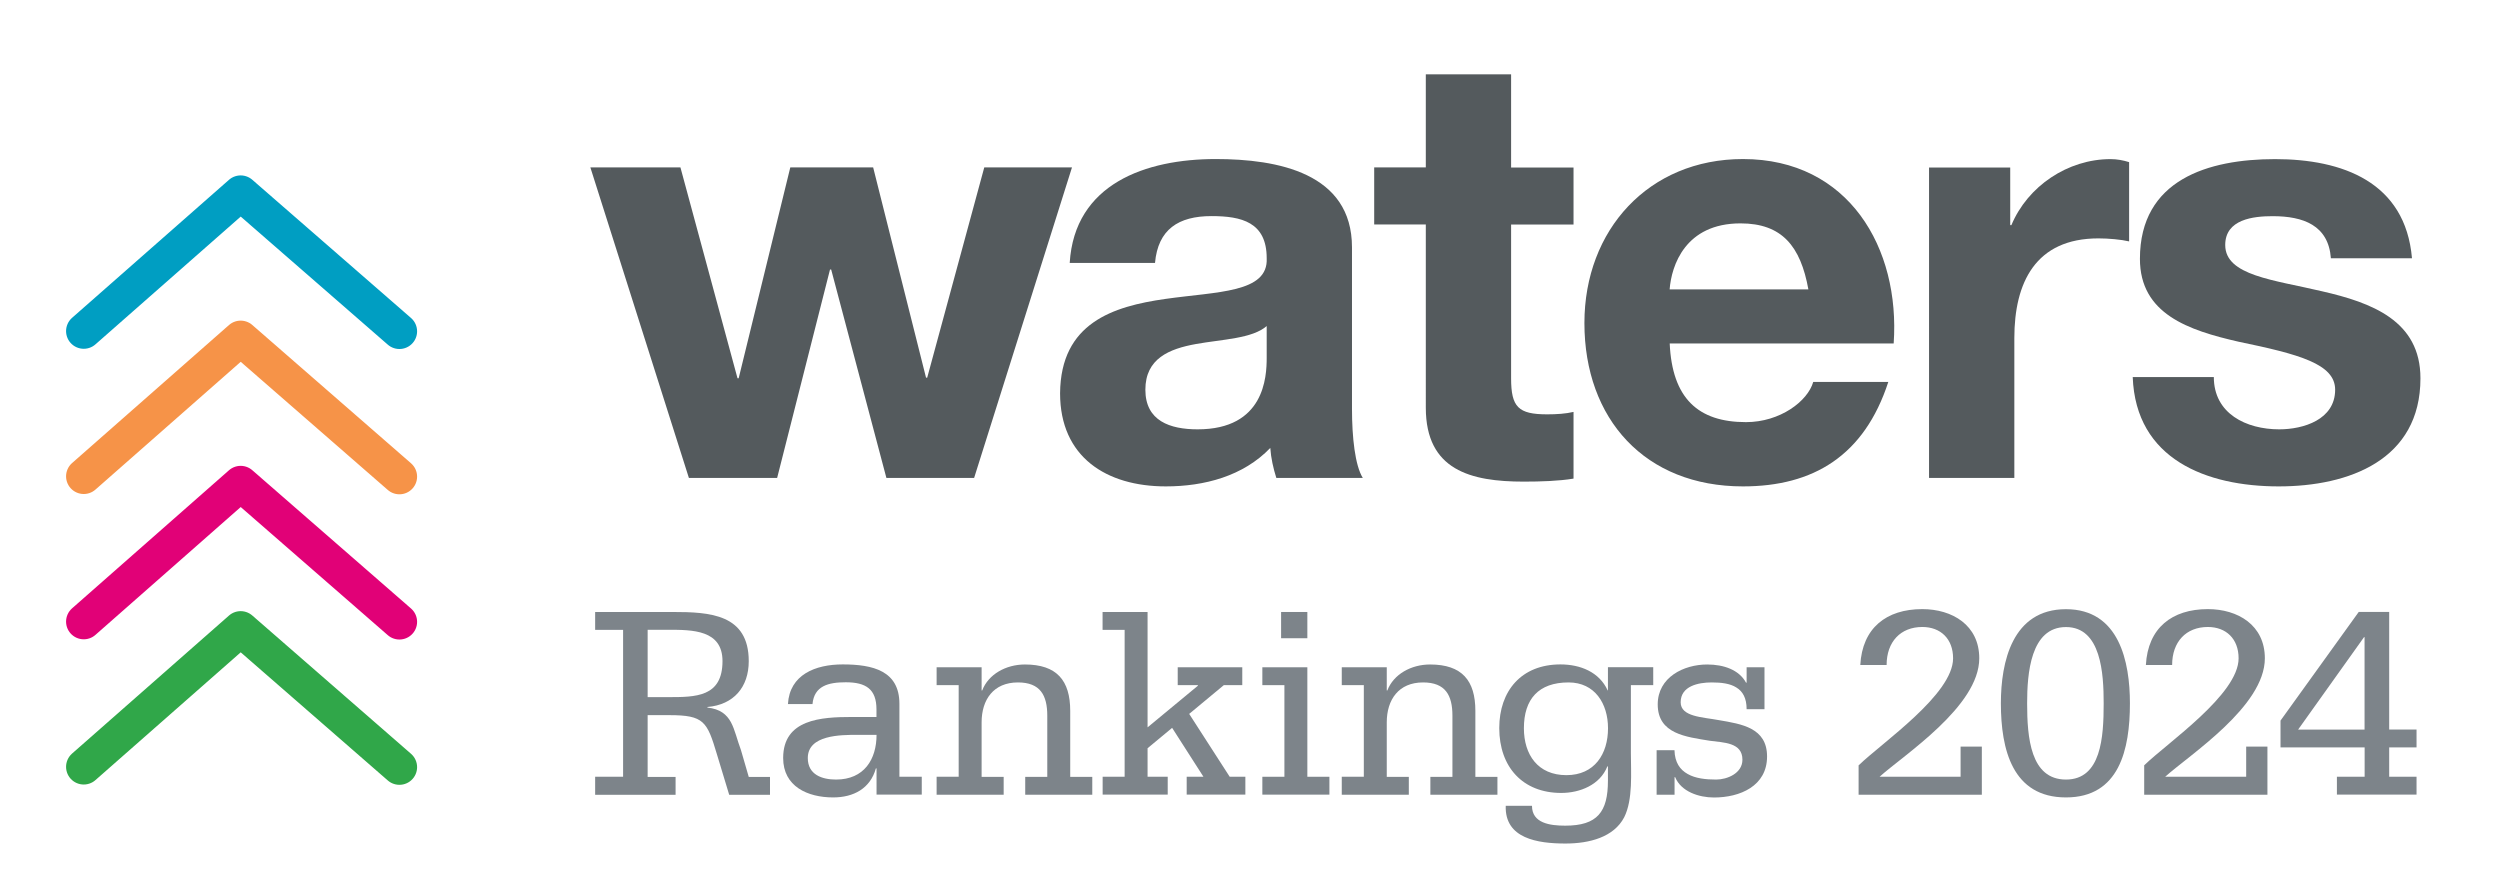 <svg xmlns="http://www.w3.org/2000/svg" xmlns:xlink="http://www.w3.org/1999/xlink" id="Layer_1" x="0px" y="0px" width="340px" height="120px" viewBox="0 0 340 120" style="enable-background:new 0 0 340 120;" xml:space="preserve"><style type="text/css">	.st0{fill:none;stroke:#009EC2;stroke-width:4.81;stroke-linecap:round;stroke-linejoin:round;stroke-miterlimit:10;}	.st1{fill:#545A5D;}	.st2{fill:#7D848A;}	.st3{fill:none;stroke:#F69348;stroke-width:4.81;stroke-linecap:round;stroke-linejoin:round;stroke-miterlimit:10;}	.st4{fill:none;stroke:#E10177;stroke-width:4.81;stroke-linecap:round;stroke-linejoin:round;stroke-miterlimit:10;}	.st5{fill:none;stroke:#30A749;stroke-width:4.81;stroke-linecap:round;stroke-linejoin:round;stroke-miterlimit:10;}</style><polyline class="st0" points="11.39,45.03 32.73,26.26 54.32,45.06 "></polyline><g>	<path class="st1" d="M132.48,65h-11.93l-7.51-28.34h-0.16L105.69,65H93.69l-13.4-42.23h12.25l7.76,28.67h0.16l7.02-28.67h11.27  l7.19,28.59h0.16l7.76-28.59h11.93L132.48,65z"></path>	<path class="st1" d="M145.48,35.76c0.65-10.78,10.37-14.13,19.85-14.13c8.41,0,18.54,1.88,18.54,12.01v21.97  c0,3.84,0.41,7.68,1.47,9.39h-11.76c-0.41-1.31-0.73-2.7-0.82-4.08c-3.68,3.84-8.98,5.23-14.21,5.23c-8.09,0-14.38-4-14.38-12.66  c0.16-19.19,28.59-8.9,28.1-18.38c0-4.9-3.43-5.72-7.51-5.72c-4.49,0-7.27,1.8-7.68,6.37H145.48z M172.27,44.34  c-1.96,1.72-6.04,1.8-9.64,2.45c-3.59,0.65-6.86,1.96-6.86,6.21c0,4.25,3.35,5.39,7.11,5.39c9.07,0,9.39-7.11,9.39-9.72V44.34z"></path>	<path class="st1" d="M205.51,22.78h8.49v7.76h-8.49v20.91c0,3.92,0.98,4.9,4.9,4.9c1.31,0,2.53-0.08,3.59-0.33v9.07  c-1.96,0.33-4.49,0.41-6.78,0.41c-7.19,0-13.31-1.55-13.31-10.05V30.53h-7.02v-7.76h7.02V10.11h11.6V22.78z"></path>	<path class="st1" d="M227.08,46.71c0.33,7.43,3.84,10.7,10.37,10.7c4.66,0,8.41-2.86,9.15-5.47h10.21  c-3.27,10.05-10.21,14.21-19.77,14.21c-13.31,0-21.56-9.15-21.56-22.22c0-12.66,8.74-22.3,21.56-22.3  c14.38,0,21.4,12.09,20.5,25.08H227.08z M245.94,39.36c-1.06-5.88-3.59-8.98-9.23-8.98c-7.51,0-9.39,5.72-9.64,8.98H245.94z"></path>	<path class="st1" d="M262.36,22.78h11.03v7.84h0.16c2.21-5.31,7.68-8.98,13.48-8.98c0.9,0,1.72,0.16,2.53,0.41v10.78  c-1.06-0.25-2.78-0.41-4.17-0.41c-8.58,0-11.44,6.04-11.44,13.56V65h-11.6V22.78z"></path>	<path class="st1" d="M301.08,51.28c0,4.98,4.41,7.11,8.9,7.11c3.27,0,7.6-1.31,7.6-5.39c0-3.51-4.9-4.82-13.15-6.53  c-6.78-1.55-13.4-3.76-13.4-11.27c0-10.78,9.31-13.56,18.38-13.56c9.15,0,17.72,3.1,18.62,13.48h-11.03  c-0.33-4.49-3.76-5.72-7.92-5.72c-2.61,0-6.45,0.41-6.45,3.92c0,4.17,6.62,4.74,13.15,6.29c6.78,1.55,13.4,4,13.4,11.84  c0,11.11-9.72,14.7-19.28,14.7c-9.8,0-19.44-3.68-19.85-14.87H301.08z"></path>	<path class="st2" d="M80.94,105.64h3.8V85.66h-3.8v-2.43H91.5c5.05,0,10.33,0.3,10.33,6.69c0,3.53-2.05,5.93-5.62,6.23v0.08  c1.75,0.19,2.62,0.95,3.19,1.98c0.57,1.06,0.84,2.39,1.37,3.8l1.06,3.65h2.89v2.43h-5.55l-1.67-5.51  c-1.33-4.45-1.75-5.32-6.46-5.32h-2.96v8.4h3.8v2.43H80.94V105.64z M88.08,94.81h2.77c3.76,0,7.41,0,7.41-4.9  c0-4.26-4.1-4.26-7.41-4.26h-2.77V94.81z"></path>	<path class="st2" d="M119.2,104.5h-0.08c-0.76,2.74-3.04,3.95-5.81,3.95c-3.46,0-6.8-1.48-6.8-5.36c0-5.28,5.17-5.58,9.35-5.58  h3.34v-1.03c0-2.77-1.44-3.69-4.18-3.69c-2.36,0-4.29,0.49-4.52,2.96h-3.34c0.23-3.99,3.72-5.39,7.45-5.39  c4.1,0,7.71,0.87,7.71,5.36v9.92h3.04v2.43h-6.15V104.5z M113.7,106.02c3.84,0,5.51-2.77,5.51-6.08h-2.62c-2.24,0-6.73,0-6.73,3.15  C109.86,105.38,111.83,106.02,113.7,106.02z"></path>	<path class="st2" d="M127.38,105.64h3V93.18h-3v-2.43h6.12v3.15h0.08c0.84-2.2,3.23-3.53,5.81-3.53c4.33,0,6.16,2.17,6.16,6.31  v8.97h3v2.43h-9.12v-2.43h3v-8.32c0-2.77-0.95-4.52-3.99-4.52c-3.34,0-4.94,2.36-4.94,5.43v7.41h3v2.43h-9.12V105.64z"></path>	<path class="st2" d="M149.95,105.64h3V85.66h-3v-2.43h6.12v15.69l6.84-5.66v-0.08h-2.74v-2.43h8.78v2.43h-2.51l-4.71,3.91  l5.51,8.55h2.13v2.43h-7.98v-2.43h2.28l-4.26-6.65l-3.34,2.77v3.88h2.74v2.43h-8.85V105.64z"></path>	<path class="st2" d="M171.68,105.64h3V93.18h-3v-2.43h6.12v14.89h3v2.43h-9.12V105.64z M177.8,86.8h-3.57v-3.57h3.57V86.8z"></path>	<path class="st2" d="M182.48,105.64h3V93.18h-3v-2.43h6.12v3.15h0.08c0.84-2.2,3.23-3.53,5.81-3.53c4.33,0,6.16,2.17,6.16,6.31  v8.97h3v2.43h-9.12v-2.43h3v-8.32c0-2.77-0.95-4.52-3.99-4.52c-3.34,0-4.94,2.36-4.94,5.43v7.41h3v2.43h-9.12V105.64z"></path>	<path class="st2" d="M224.84,93.18h-3.04v9.23c0,2.66,0.3,6.34-0.91,8.74c-1.41,2.7-4.71,3.57-7.98,3.57  c-3.8,0-8.28-0.68-8.13-5.13h3.57c0,2.36,2.43,2.7,4.52,2.7c4.37,0,5.81-1.86,5.81-6.12v-1.94h-0.08  c-0.99,2.51-3.72,3.61-6.27,3.61c-5.24,0-8.43-3.53-8.43-8.82c0-5.05,3-8.66,8.32-8.66c2.7,0,5.28,1.03,6.42,3.53h0.04v-3.15h6.16  V93.18z M213.03,105.42c3.84,0,5.66-2.89,5.66-6.38c0-3.34-1.79-6.23-5.36-6.23c-4.1,0-6.08,2.28-6.08,6.23  C207.25,102.64,209.15,105.42,213.03,105.42z"></path>	<path class="st2" d="M225.3,108.07v-6.04h2.43c0.04,1.67,0.76,2.66,1.79,3.23c1.06,0.61,2.47,0.76,3.88,0.76  c1.48,0,3.57-0.84,3.57-2.7c0-2.36-2.55-2.32-4.45-2.58c-3.19-0.53-7.07-0.91-7.07-4.94c0-3.69,3.53-5.43,6.73-5.43  c2.24,0,4.33,0.72,5.28,2.47h0.08v-2.09h2.43v5.7h-2.43c0-1.52-0.53-2.43-1.41-2.96c-0.84-0.53-2.01-0.68-3.34-0.68  c-1.82,0-4.22,0.49-4.22,2.7c0,1.98,2.96,2.01,5.21,2.43c3.08,0.53,6.54,1.03,6.54,4.94c0,4.03-3.69,5.58-7.22,5.58  c-2.05,0-4.48-0.8-5.28-2.77h-0.08v2.39H225.3z"></path>	<path class="st2" d="M252.78,104.08c3.23-3.12,12.84-9.65,12.84-14.55c0-2.66-1.71-4.26-4.18-4.26c-2.96,0-4.86,2.01-4.86,5.17H253  c0.27-5.02,3.53-7.6,8.43-7.6c4.07,0,7.75,2.17,7.75,6.69c0,6.54-10.22,13.11-13.56,16.11h11.02v-4.1h2.89v6.54h-16.76V104.08z"></path>	<path class="st2" d="M280.97,82.85c7.26,0,8.7,7.18,8.7,12.8c0,6.27-1.44,12.8-8.7,12.8c-7.29,0-8.85-6.54-8.85-12.8  C272.12,90.03,273.67,82.85,280.97,82.85z M280.97,106.02c4.79,0,5.13-5.74,5.13-10.37c0-4.03-0.34-10.37-5.13-10.37  c-4.83,0-5.28,6.35-5.28,10.37C275.69,100.29,276.14,106.02,280.97,106.02z"></path>	<path class="st2" d="M291.61,104.08c3.23-3.12,12.84-9.65,12.84-14.55c0-2.66-1.71-4.26-4.18-4.26c-2.96,0-4.86,2.01-4.86,5.17  h-3.57c0.27-5.02,3.53-7.6,8.43-7.6c4.07,0,7.75,2.17,7.75,6.69c0,6.54-10.22,13.11-13.56,16.11h11.02v-4.1h2.89v6.54h-16.76  V104.08z"></path>	<path class="st2" d="M317.83,105.64h3.76v-3.99h-11.44v-3.65l10.64-14.78h4.14v16h3.72v2.43h-3.72v3.99h3.72v2.43h-10.83V105.64z   M321.59,86.65h-0.08l-8.97,12.58h9.04V86.65z"></path></g><polyline class="st3" points="11.39,64.78 32.73,46.01 54.32,64.82 "></polyline><polyline class="st4" points="11.39,84.54 32.73,65.76 54.32,84.57 "></polyline><polyline class="st5" points="11.39,104.29 32.73,85.52 54.32,104.33 "></polyline></svg>